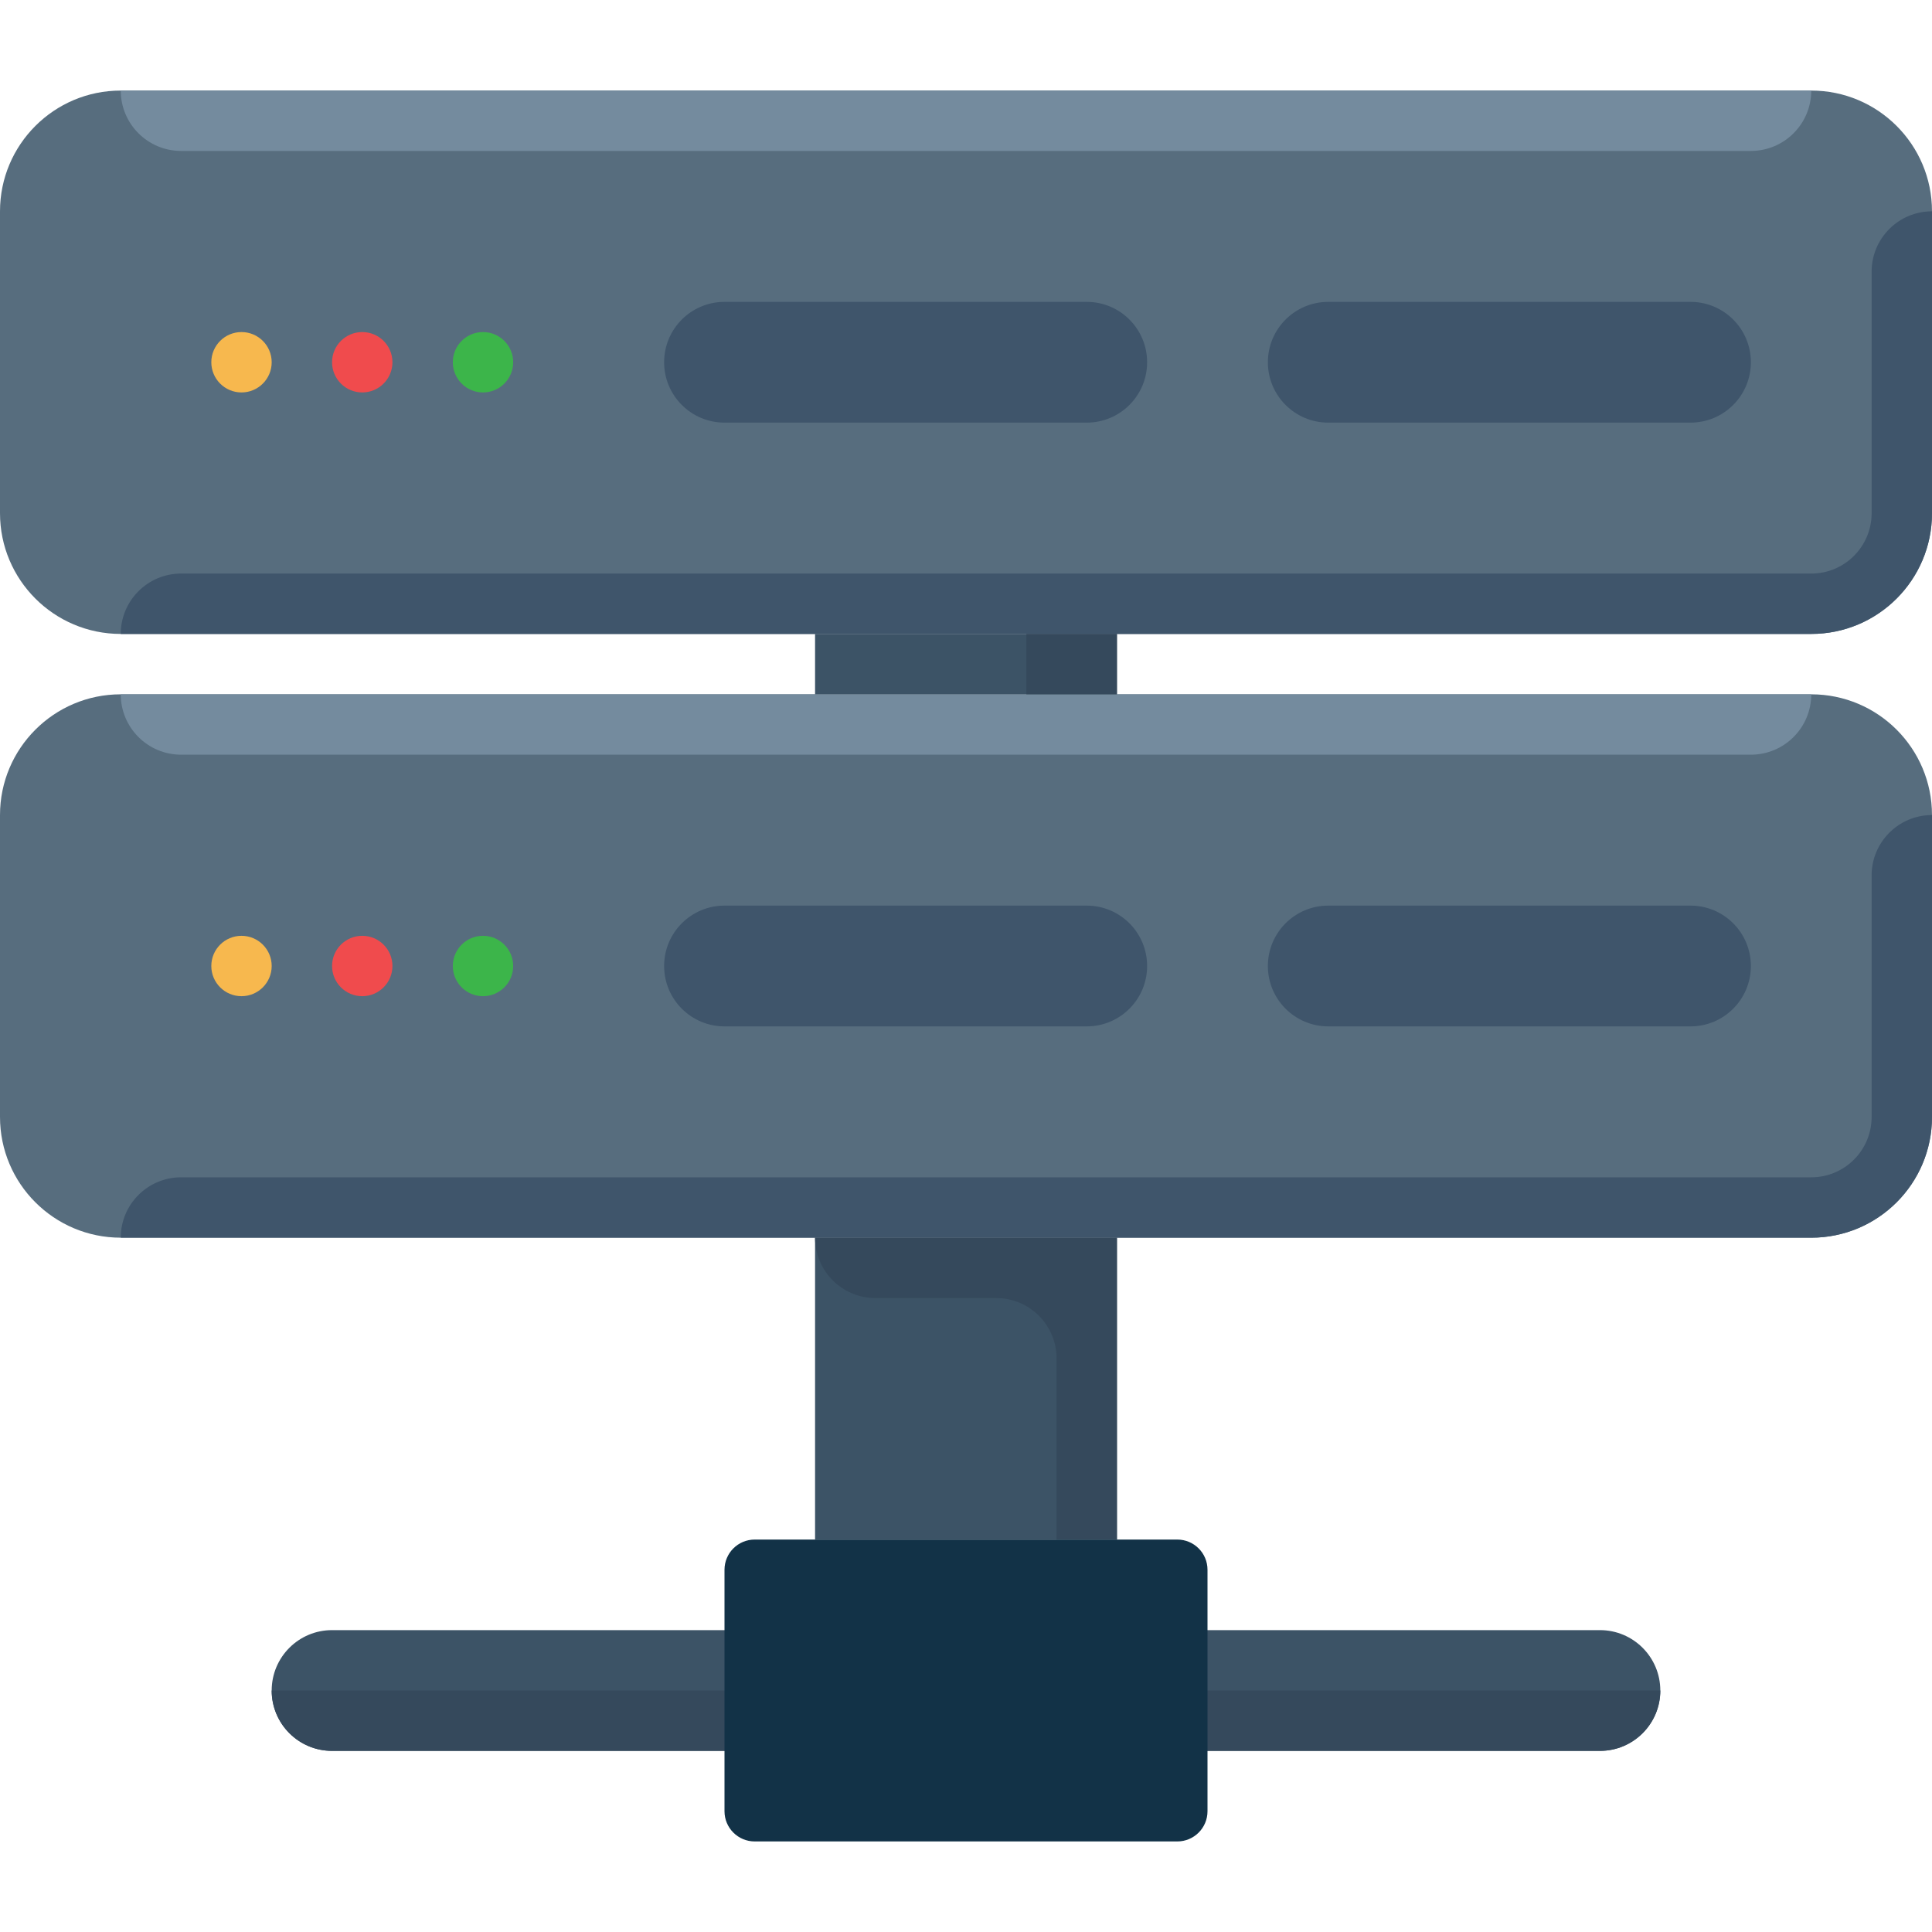 <svg xmlns="http://www.w3.org/2000/svg" xmlns:xlink="http://www.w3.org/1999/xlink" id="Layer_1" viewBox="0 0 512 512" xml:space="preserve"><rect x="216" y="328" style="fill:#3C5366;" width="80" height="80"></rect><g>	<path style="fill:#576D7E;" d="M32,24h448c17.672,0,32,14.328,32,32v80c0,17.672-14.328,32-32,32H32c-17.672,0-32-14.328-32-32V56  C0,38.328,14.328,24,32,24z"></path>	<path style="fill:#576D7E;" d="M32,184h448c17.672,0,32,14.328,32,32v80c0,17.672-14.328,32-32,32H32c-17.672,0-32-14.328-32-32  v-80C0,198.328,14.328,184,32,184z"></path></g><g>	<path style="fill:#748B9E;" d="M464,40H48c-8.84,0-16-7.16-16-16h448C480,32.84,472.84,40,464,40z"></path>	<path style="fill:#748B9E;" d="M464,200H48c-8.84,0-16-7.16-16-16h448C480,192.84,472.84,200,464,200z"></path></g><g>	<path style="fill:#3F556B;" d="M496,72v64c0,8.84-7.16,16-16,16H48c-8.84,0-16,7.16-16,16h448c17.672,0,32-14.328,32-32V56l0,0  C503.16,56,496,63.16,496,72z"></path>	<path style="fill:#3F556B;" d="M496,232v64c0,8.84-7.16,16-16,16H48c-8.84,0-16,7.16-16,16h448c17.672,0,32-14.328,32-32v-80l0,0  C503.16,216,496,223.16,496,232z"></path></g><rect x="216" y="168" style="fill:#3C5366;" width="80" height="16"></rect><g>	<rect x="272" y="168" style="fill:#35495C;" width="24" height="16"></rect>	<path style="fill:#35495C;" d="M272,328h-56c0,8.84,7.16,16,16,16h32c8.84,0,16,7.16,16,16v48h16v-80H272z"></path></g><circle style="fill:#3CB54A;" cx="128" cy="256" r="8"></circle><circle style="fill:#F04B4D;" cx="96" cy="256" r="8"></circle><circle style="fill:#F7B84E;" cx="64" cy="256" r="8"></circle><circle style="fill:#3CB54A;" cx="128" cy="96" r="8"></circle><circle style="fill:#F04B4D;" cx="96" cy="96" r="8"></circle><circle style="fill:#F7B84E;" cx="64" cy="96" r="8"></circle><g>	<path style="fill:#3F556B;" d="M448,80h-96c-8.84,0-16,7.16-16,16s7.16,16,16,16h96c8.84,0,16-7.16,16-16S456.84,80,448,80z"></path>	<path style="fill:#3F556B;" d="M448,240h-96c-8.84,0-16,7.16-16,16s7.16,16,16,16h96c8.84,0,16-7.16,16-16S456.84,240,448,240z"></path>	<path style="fill:#3F556B;" d="M288,80h-96c-8.84,0-16,7.16-16,16s7.16,16,16,16h96c8.84,0,16-7.16,16-16S296.84,80,288,80z"></path>	<path style="fill:#3F556B;" d="M288,240h-96c-8.84,0-16,7.16-16,16s7.16,16,16,16h96c8.84,0,16-7.16,16-16S296.84,240,288,240z"></path></g><path style="fill:#3C5366;" d="M424,464H88c-8.84,0-16-7.16-16-16s7.16-16,16-16h336c8.84,0,16,7.16,16,16S432.84,464,424,464z"></path><path style="fill:#35495C;" d="M88,464h336c8.84,0,16-7.16,16-16H72C72,456.84,79.16,464,88,464z"></path><path style="fill:#123247;" d="M200,408h112c4.416,0,8,3.584,8,8v64c0,4.416-3.584,8-8,8H200c-4.416,0-8-3.584-8-8v-64 C192,411.584,195.584,408,200,408z"></path></svg>